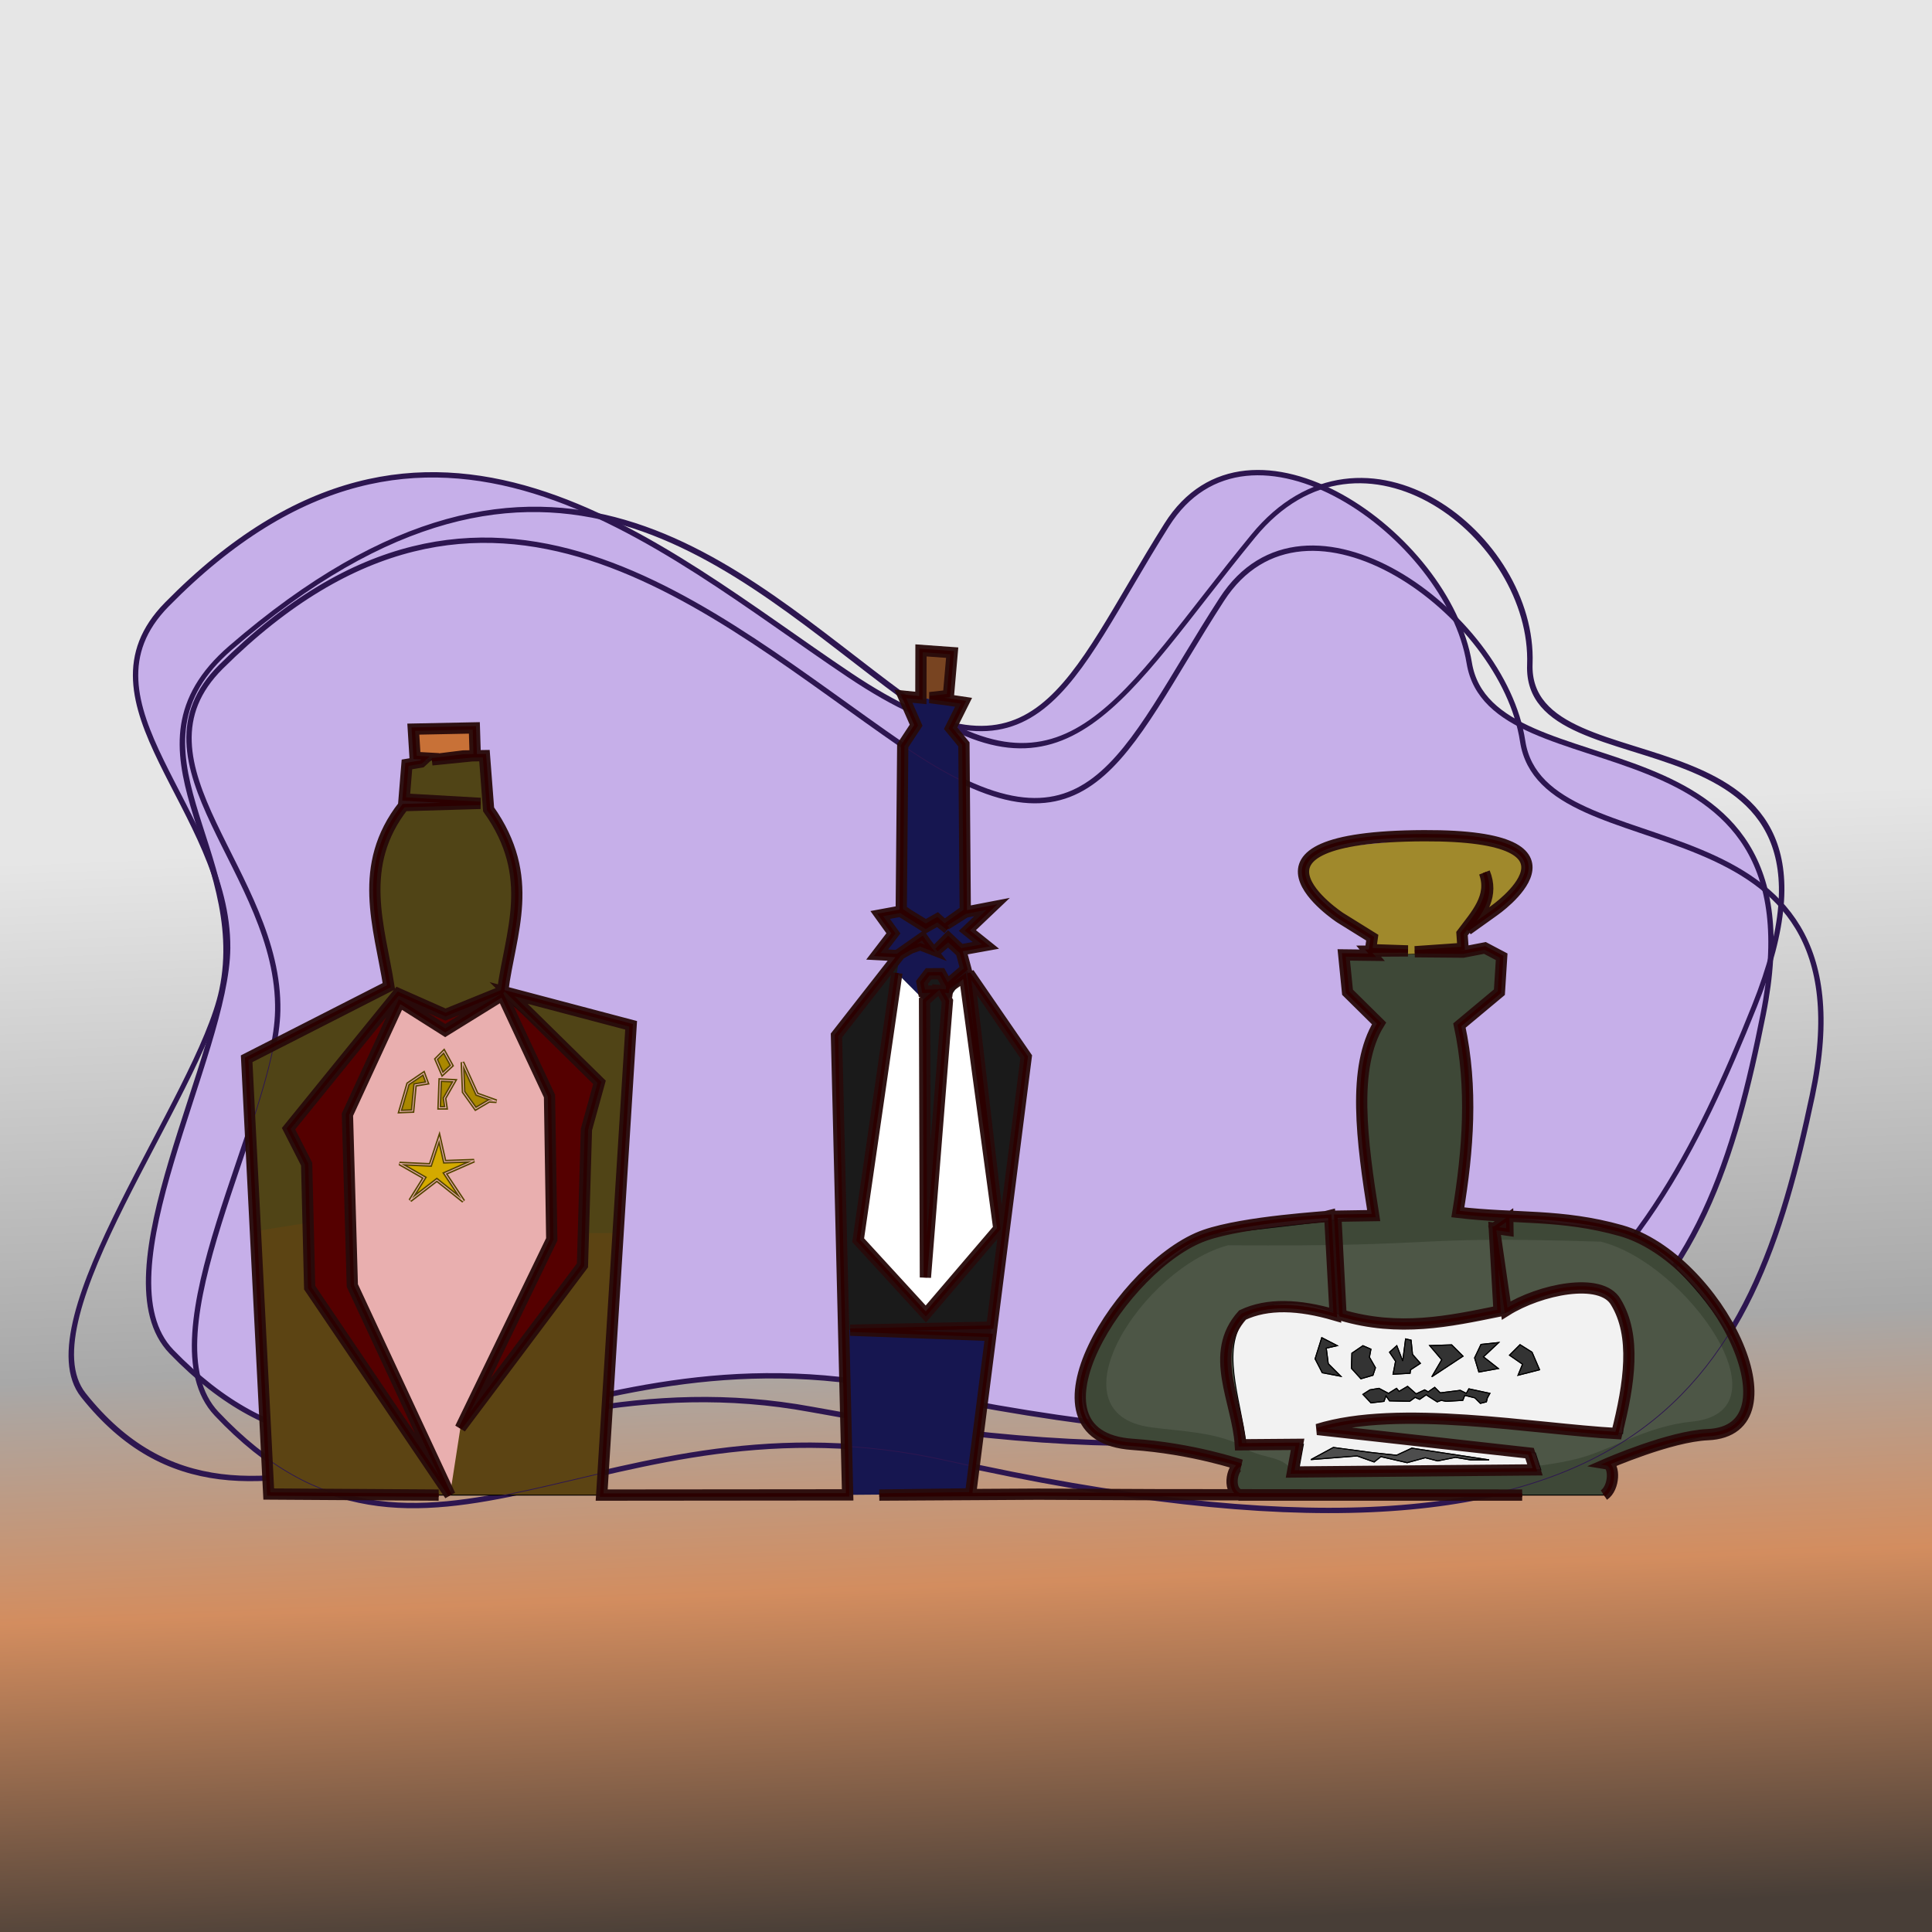 <?xml version="1.0" encoding="UTF-8" standalone="no"?>
<!-- Created with Inkscape (http://www.inkscape.org/) -->

<svg
   xmlns:dc="http://purl.org/dc/elements/1.1/"
   xmlns:cc="http://creativecommons.org/ns#"
   xmlns:rdf="http://www.w3.org/1999/02/22-rdf-syntax-ns#"
   xmlns:svg="http://www.w3.org/2000/svg"
   xmlns="http://www.w3.org/2000/svg"
   xmlns:xlink="http://www.w3.org/1999/xlink"
   xmlns:sodipodi="http://sodipodi.sourceforge.net/DTD/sodipodi-0.dtd"
   xmlns:inkscape="http://www.inkscape.org/namespaces/inkscape"
   width="1600"
   height="1600"
   viewBox="0 0 423.328 423.328"
   version="1.1"
   id="svg8"
   inkscape:export-filename="/home/erick/Atelier/pessoal/Garrafas.png"
   inkscape:export-xdpi="50"
   inkscape:export-ydpi="50"
   sodipodi:docname="Garrafas.svg"
   inkscape:version="0.92.1 r">
  <defs
     id="defs2">
    <marker
       inkscape:stockid="Arrow1Lstart"
       orient="auto"
       refY="0.0"
       refX="0.0"
       id="Arrow1Lstart"
       style="overflow:visible"
       inkscape:isstock="true">
      <path
         id="path4633"
         d="M 0.0,0.0 L 5.0,-5.0 L -12.5,0.0 L 5.0,5.0 L 0.0,0.0 z "
         style="fill-rule:evenodd;stroke:#2b0000;stroke-width:1pt;stroke-opacity:1;fill:#ffffff;fill-opacity:1"
         transform="scale(0.8) translate(12.5,0)" />
    </marker>
    <linearGradient
       inkscape:collect="always"
       id="linearGradient4708">
      <stop
         style="stop-color:#e6e6e6;stop-opacity:1"
         offset="0"
         id="stop4704" />
      <stop
         id="stop4712"
         offset="0.471"
         style="stop-color:#a8a8a8;stop-opacity:1;" />
      <stop
         style="stop-color:#d38d5f;stop-opacity:1"
         offset="0.688"
         id="stop4714" />
      <stop
         style="stop-color:#483e37;stop-opacity:1"
         offset="1"
         id="stop4706" />
    </linearGradient>
    <filter
       inkscape:collect="always"
       style="color-interpolation-filters:sRGB"
       id="filter4502"
       x="-0.036"
       width="1.072"
       y="-0.047"
       height="1.094">
      <feGaussianBlur
         inkscape:collect="always"
         stdDeviation="1.461"
         id="feGaussianBlur4504" />
    </filter>
    <filter
       inkscape:collect="always"
       style="color-interpolation-filters:sRGB"
       id="filter4614"
       x="-0.015"
       width="1.03"
       y="-0.04"
       height="1.079">
      <feGaussianBlur
         inkscape:collect="always"
         stdDeviation="1.03"
         id="feGaussianBlur4616" />
    </filter>
    <filter
       inkscape:collect="always"
       style="color-interpolation-filters:sRGB"
       id="filter4628"
       x="-0.023"
       width="1.046"
       y="-0.038"
       height="1.076">
      <feGaussianBlur
         inkscape:collect="always"
         stdDeviation="4.926"
         id="feGaussianBlur4630" />
    </filter>
    <filter
       inkscape:collect="always"
       style="color-interpolation-filters:sRGB"
       id="filter4628-3"
       x="-0.023"
       width="1.046"
       y="-0.038"
       height="1.076">
      <feGaussianBlur
         inkscape:collect="always"
         stdDeviation="4.926"
         id="feGaussianBlur4630-6" />
    </filter>
    <linearGradient
       inkscape:collect="always"
       xlink:href="#linearGradient4708"
       id="linearGradient4710"
       x1="281.305"
       y1="177.647"
       x2="291.01"
       y2="419.808"
       gradientUnits="userSpaceOnUse" />
    <filter
       inkscape:collect="always"
       style="color-interpolation-filters:sRGB"
       id="filter6953"
       x="-0.07"
       width="1.139"
       y="-0.082"
       height="1.164">
      <feGaussianBlur
         inkscape:collect="always"
         stdDeviation="0.473"
         id="feGaussianBlur6955" />
    </filter>
    <filter
       inkscape:collect="always"
       style="color-interpolation-filters:sRGB"
       id="filter6957"
       x="-0.152"
       width="1.304"
       y="-0.111"
       height="1.223">
      <feGaussianBlur
         inkscape:collect="always"
         stdDeviation="0.473"
         id="feGaussianBlur6959" />
    </filter>
    <filter
       inkscape:collect="always"
       style="color-interpolation-filters:sRGB"
       id="filter6961"
       x="-0.339"
       width="1.679"
       y="-0.187"
       height="1.374">
      <feGaussianBlur
         inkscape:collect="always"
         stdDeviation="0.473"
         id="feGaussianBlur6963" />
    </filter>
    <filter
       inkscape:collect="always"
       style="color-interpolation-filters:sRGB"
       id="filter6965"
       x="-0.332"
       width="1.663"
       y="-0.228"
       height="1.456">
      <feGaussianBlur
         inkscape:collect="always"
         stdDeviation="0.473"
         id="feGaussianBlur6967" />
    </filter>
    <filter
       inkscape:collect="always"
       style="color-interpolation-filters:sRGB"
       id="filter6969"
       x="-0.191"
       width="1.382"
       y="-0.136"
       height="1.272">
      <feGaussianBlur
         inkscape:collect="always"
         stdDeviation="0.473"
         id="feGaussianBlur6971" />
    </filter>
    <filter
       inkscape:collect="always"
       style="color-interpolation-filters:sRGB"
       id="filter7855"
       x="-0.014"
       width="1.029"
       y="-0.167"
       height="1.334">
      <feGaussianBlur
         inkscape:collect="always"
         stdDeviation="0.233"
         id="feGaussianBlur7857" />
    </filter>
    <filter
       inkscape:collect="always"
       style="color-interpolation-filters:sRGB"
       id="filter7859"
       x="-0.02"
       width="1.04"
       y="-0.149"
       height="1.299">
      <feGaussianBlur
         inkscape:collect="always"
         stdDeviation="0.233"
         id="feGaussianBlur7861" />
    </filter>
    <filter
       inkscape:collect="always"
       style="color-interpolation-filters:sRGB"
       id="filter7863"
       x="-0.085"
       width="1.169"
       y="-0.083"
       height="1.166">
      <feGaussianBlur
         inkscape:collect="always"
         stdDeviation="0.233"
         id="feGaussianBlur7865" />
    </filter>
    <filter
       inkscape:collect="always"
       style="color-interpolation-filters:sRGB"
       id="filter7867"
       x="-0.105"
       width="1.211"
       y="-0.086"
       height="1.172">
      <feGaussianBlur
         inkscape:collect="always"
         stdDeviation="0.233"
         id="feGaussianBlur7869" />
    </filter>
    <filter
       inkscape:collect="always"
       style="color-interpolation-filters:sRGB"
       id="filter7871"
       x="-0.076"
       width="1.153"
       y="-0.08"
       height="1.159">
      <feGaussianBlur
         inkscape:collect="always"
         stdDeviation="0.233"
         id="feGaussianBlur7873" />
    </filter>
    <filter
       inkscape:collect="always"
       style="color-interpolation-filters:sRGB"
       id="filter7875"
       x="-0.082"
       width="1.165"
       y="-0.072"
       height="1.144">
      <feGaussianBlur
         inkscape:collect="always"
         stdDeviation="0.233"
         id="feGaussianBlur7877" />
    </filter>
    <filter
       inkscape:collect="always"
       style="color-interpolation-filters:sRGB"
       id="filter7879"
       x="-0.106"
       width="1.211"
       y="-0.077"
       height="1.154">
      <feGaussianBlur
         inkscape:collect="always"
         stdDeviation="0.233"
         id="feGaussianBlur7881" />
    </filter>
    <filter
       inkscape:collect="always"
       style="color-interpolation-filters:sRGB"
       id="filter7883"
       x="-0.099"
       width="1.198"
       y="-0.066"
       height="1.132">
      <feGaussianBlur
         inkscape:collect="always"
         stdDeviation="0.233"
         id="feGaussianBlur7885" />
    </filter>
    <filter
       inkscape:collect="always"
       style="color-interpolation-filters:sRGB"
       id="filter7947"
       x="-0.003"
       width="1.006"
       y="-0.005"
       height="1.01">
      <feGaussianBlur
         inkscape:collect="always"
         stdDeviation="0.386"
         id="feGaussianBlur7949" />
    </filter>
    <filter
       inkscape:collect="always"
       style="color-interpolation-filters:sRGB"
       id="filter7986"
       x="-0.031"
       width="1.061"
       y="-0.02"
       height="1.04">
      <feGaussianBlur
         inkscape:collect="always"
         stdDeviation="0.27"
         id="feGaussianBlur7988" />
    </filter>
    <filter
       inkscape:collect="always"
       style="color-interpolation-filters:sRGB"
       id="filter8038"
       x="-0.066"
       width="1.132"
       y="-0.044"
       height="1.088">
      <feGaussianBlur
         inkscape:collect="always"
         stdDeviation="0.155"
         id="feGaussianBlur8040" />
    </filter>
    <filter
       inkscape:collect="always"
       style="color-interpolation-filters:sRGB"
       id="filter8042"
       x="-0.07"
       width="1.141"
       y="-0.051"
       height="1.103">
      <feGaussianBlur
         inkscape:collect="always"
         stdDeviation="0.155"
         id="feGaussianBlur8044" />
    </filter>
    <filter
       inkscape:collect="always"
       style="color-interpolation-filters:sRGB"
       id="filter8046"
       x="-0.055"
       width="1.11"
       y="-0.048"
       height="1.096">
      <feGaussianBlur
         inkscape:collect="always"
         stdDeviation="0.155"
         id="feGaussianBlur8048" />
    </filter>
    <filter
       inkscape:collect="always"
       style="color-interpolation-filters:sRGB"
       id="filter8050"
       x="-0.051"
       width="1.102"
       y="-0.053"
       height="1.106">
      <feGaussianBlur
         inkscape:collect="always"
         stdDeviation="0.155"
         id="feGaussianBlur8052" />
    </filter>
    <filter
       inkscape:collect="always"
       style="color-interpolation-filters:sRGB"
       id="filter8054"
       x="-0.07"
       width="1.141"
       y="-0.057"
       height="1.115">
      <feGaussianBlur
         inkscape:collect="always"
         stdDeviation="0.155"
         id="feGaussianBlur8056" />
    </filter>
    <filter
       inkscape:collect="always"
       style="color-interpolation-filters:sRGB"
       id="filter8058"
       x="-0.056"
       width="1.113"
       y="-0.055"
       height="1.111">
      <feGaussianBlur
         inkscape:collect="always"
         stdDeviation="0.155"
         id="feGaussianBlur8060" />
    </filter>
    <filter
       inkscape:collect="always"
       style="color-interpolation-filters:sRGB"
       id="filter8062"
       x="-0.013"
       width="1.027"
       y="-0.1"
       height="1.199">
      <feGaussianBlur
         inkscape:collect="always"
         stdDeviation="0.155"
         id="feGaussianBlur8064" />
    </filter>
    <filter
       inkscape:collect="always"
       style="color-interpolation-filters:sRGB"
       id="filter8066"
       x="-0.01"
       width="1.019"
       y="-0.111"
       height="1.223">
      <feGaussianBlur
         inkscape:collect="always"
         stdDeviation="0.155"
         id="feGaussianBlur8068" />
    </filter>
  </defs>
  <sodipodi:namedview
     id="base"
     pagecolor="#ffffff"
     bordercolor="#666666"
     borderopacity="1.0"
     inkscape:pageopacity="0.0"
     inkscape:pageshadow="2"
     inkscape:zoom="0.19180271"
     inkscape:cx="542.27516"
     inkscape:cy="1164.4884"
     inkscape:document-units="px"
     inkscape:current-layer="layer2"
     showgrid="false"
     units="px"
     showguides="true"
     inkscape:guide-bbox="true"
     inkscape:snap-smooth-nodes="true"
     inkscape:window-width="1162"
     inkscape:window-height="667"
     inkscape:window-x="11"
     inkscape:window-y="18"
     inkscape:window-maximized="0">
    <inkscape:grid
       type="xygrid"
       id="grid4700" />
  </sodipodi:namedview>
  <g
     inkscape:groupmode="layer"
     id="layer2"
     inkscape:label="Camada 2"
     style="display:inline">
    <rect
       style="opacity:1;fill:url(#linearGradient4710);fill-opacity:1;fill-rule:nonzero;stroke:none;stroke-width:1.323;stroke-linejoin:round;stroke-miterlimit:4;stroke-dasharray:none;stroke-opacity:1"
       id="rect4702"
       width="423.328"
       height="423.328"
       x="0"
       y="0" />
    <path
       style="display:inline;fill:#c6afe9;stroke:#2d1650;stroke-width:1.802;stroke-linecap:butt;stroke-linejoin:miter;stroke-miterlimit:4;stroke-dasharray:none;stroke-opacity:1;filter:url(#filter4628-3)"
       d="M 193.126,164.267 C 128.819,120.044 53.156,48.599 -36.591,137.718 c -32.974,32.743 19.973,69.555 19.083,116.016 -0.69,36.008 -45.32,109.643 -20.602,135.836 69.185,73.312 130.137,-10.116 246.07,15.768 237.637,53.056 271.698,-28.004 291.812,-122.934 22.363,-105.545 -90.657,-73.828 -97.619,-119.58 -6.582,-43.257 -73.042,-91.589 -101.403,-47.781 -34.279,52.948 -44.144,92.878 -107.624,49.225 z"
       id="path4618"
       inkscape:connector-curvature="0"
       sodipodi:nodetypes="sssssssss"
       transform="matrix(0.65,-0.008,0.008,0.65,59.233,42.65)" />
    <path
       transform="matrix(0.656,-0.029,-0.124,0.65,91.586,51.378)"
       sodipodi:nodetypes="sssssssss"
       inkscape:connector-curvature="0"
       id="path4632"
       d="M 193.126,164.267 C 128.819,120.044 53.156,48.599 -36.591,137.718 c -32.974,32.743 19.973,69.555 19.083,116.016 -0.69,36.008 -45.32,109.643 -20.602,135.836 69.185,73.312 130.137,-10.116 246.07,15.768 237.637,53.056 271.698,-28.004 291.812,-122.934 22.363,-105.545 -90.657,-73.828 -97.619,-119.58 -6.582,-43.257 -73.042,-91.589 -101.403,-47.781 -34.279,52.948 -44.144,92.878 -107.624,49.225 z"
       style="display:inline;fill:none;stroke:#2d1650;stroke-width:1.802;stroke-linecap:butt;stroke-linejoin:miter;stroke-miterlimit:4;stroke-dasharray:none;stroke-opacity:1;filter:url(#filter4628-3)" />
    <path
       style="display:inline;fill:none;stroke:#2d1650;stroke-width:1.802;stroke-linecap:butt;stroke-linejoin:miter;stroke-miterlimit:4;stroke-dasharray:none;stroke-opacity:1;filter:url(#filter4628-3)"
       d="M 193.126,164.267 C 128.819,120.044 53.156,48.599 -36.591,137.718 c -32.974,32.743 19.973,69.555 19.083,116.016 -0.69,36.008 -45.32,109.643 -20.602,135.836 69.185,73.312 130.137,-10.116 246.07,15.768 237.637,53.056 271.698,-28.004 291.812,-122.934 22.363,-105.545 -90.657,-73.828 -97.619,-119.58 -6.582,-43.257 -73.042,-91.589 -101.403,-47.781 -34.279,52.948 -44.144,92.878 -107.624,49.225 z"
       id="path4655"
       inkscape:connector-curvature="0"
       sodipodi:nodetypes="sssssssss"
       transform="matrix(0.65,0,0,0.65,72.233,56.556)" />
    <path
       style="fill:#504416;stroke:#000000;stroke-width:0.218px;stroke-linecap:butt;stroke-linejoin:miter;stroke-opacity:1"
       d="m 58.882,327.364 -4.834,-95.376 31.16,-15.891 c -3.472,-14.273 -5.457,-28.192 3.22,-39.572 l 16.857,-0.493 -16.738,-0.96 0.617,-7.579 5.467,-0.993 -3.685,-0.541 -0.386,-6.197 13.376,-0.267 0.192,6.047 -9.496,0.957 11.518,-0.925 0.907,11.771 c 9.953,13.094 5.859,26.5 3.071,39.877 l 28.161,7.436 -6.451,102.934 H 96.121 Z"
       id="path4490"
       inkscape:connector-curvature="0"
       sodipodi:nodetypes="cccccccccccccccccccc" />
    <path
       style="opacity:0.362;fill:#aa4400;stroke:none;stroke-width:0.265px;stroke-linecap:butt;stroke-linejoin:miter;stroke-opacity:1;filter:url(#filter4502)"
       d="m 20.316,293.684 c 63.481,-11.34 63.124,1.599 97.014,0.287 l -4.362,69.849 -88.648,-0.28 z"
       id="path4492"
       inkscape:connector-curvature="0"
       sodipodi:nodetypes="ccccc"
       transform="matrix(0.823,0,0,0.823,38.867,28.176)" />
    <path
       style="fill:#550000;stroke:#000000;stroke-width:0.218px;stroke-linecap:butt;stroke-linejoin:miter;stroke-opacity:1"
       d="m 110.128,217.223 -12.514,5.085 -10.375,-4.599 -24.009,29.595 v 0 l 3.963,7.773 0.66,27.055 30.746,45.461 -17.108,-86.048 6.065,-22.073 9.995,6.325 z m -0.064,0.832 3.029,25.527 7.806,27.988 -20.024,41.344 26.747,-35.651 0.874,-29.772 2.859,-10.338 -5e-5,1e-5 z"
       id="path4506"
       inkscape:connector-curvature="0"
       sodipodi:nodetypes="ccccccccccccccccccccc" />
    <path
       style="fill:#e9afaf;stroke:none;stroke-width:0.218px;stroke-linecap:butt;stroke-linejoin:miter;stroke-opacity:1"
       d="m 87.556,219.472 -11.43,24.755 1.071,37.443 21.401,45.923 2.276,-14.679 20.024,-41.344 -0.49,-31.402 -10.344,-22.113 -12.513,7.742 z"
       id="path4511"
       inkscape:connector-curvature="0"
       sodipodi:nodetypes="cccccccccc" />
    <path
       style="fill:#aa8800;stroke:#554400;stroke-width:0.823;stroke-linecap:butt;stroke-linejoin:miter;stroke-miterlimit:4;stroke-dasharray:none;stroke-opacity:1;filter:url(#filter6969)"
       d="m 89.402,237.501 -1.76,6.049 2.749,-0.11 0.55,-5.719 2.639,-0.44 -0.77,-2.09 z"
       id="path4513"
       inkscape:connector-curvature="0" />
    <path
       style="fill:#aa8800;stroke:#554400;stroke-width:0.823;stroke-linecap:butt;stroke-linejoin:miter;stroke-miterlimit:4;stroke-dasharray:none;stroke-opacity:1;filter:url(#filter6965)"
       d="m 97.269,230.368 -1.711,1.711 1.4,3.266 2.022,-1.866 z"
       id="path4515"
       inkscape:connector-curvature="0" />
    <path
       style="fill:#aa8800;stroke:#554400;stroke-width:0.823;stroke-linecap:butt;stroke-linejoin:miter;stroke-miterlimit:4;stroke-dasharray:none;stroke-opacity:1;filter:url(#filter6961)"
       d="m 96.463,236.665 3.111,0.156 -2.177,3.811 0.311,2.1 h -1.478 z"
       id="path4517"
       inkscape:connector-curvature="0" />
    <path
       style="fill:#aa8800;stroke:#554400;stroke-width:0.823;stroke-linecap:butt;stroke-linejoin:miter;stroke-miterlimit:4;stroke-dasharray:none;stroke-opacity:1;filter:url(#filter6957)"
       d="m 101.325,232.761 0.261,6.492 2.634,3.691 2.945,-1.737 1.621,0.095 -4.282,-1.542 z"
       id="path4519"
       inkscape:connector-curvature="0" />
    <path
       style="fill:#d4aa00;stroke:#554400;stroke-width:0.823;stroke-linecap:butt;stroke-linejoin:miter;stroke-miterlimit:4;stroke-dasharray:none;stroke-opacity:1;filter:url(#filter6953)"
       d="m 92.992,258.053 -5.444,-3.111 6.754,0.313 1.956,-5.912 1.178,5.206 6.443,-0.229 -6.377,2.8 4.044,6.066 -5.829,-4.654 -5.836,4.498 z"
       id="path4521"
       inkscape:connector-curvature="0"
       sodipodi:nodetypes="ccccccccccc" />
    <g
       id="g7956"
       style="fill:none;stroke:#e9afaf;filter:url(#filter7986);fill-opacity:1;stroke-opacity:1">
      <path
         style="fill:none;stroke:#e9afaf;stroke-width:0.2;stroke-linecap:butt;stroke-linejoin:miter;stroke-miterlimit:4;stroke-dasharray:none;stroke-opacity:1;fill-opacity:1"
         d="m 89.402,237.501 -1.76,6.049 2.749,-0.11 0.55,-5.719 2.639,-0.44 -0.77,-2.09 z"
         id="path6973"
         inkscape:connector-curvature="0" />
      <path
         style="fill:none;stroke:#e9afaf;stroke-width:0.2;stroke-linecap:butt;stroke-linejoin:miter;stroke-miterlimit:4;stroke-dasharray:none;stroke-opacity:1;fill-opacity:1"
         d="m 97.269,230.368 -1.711,1.711 1.4,3.266 2.022,-1.866 z"
         id="path6975"
         inkscape:connector-curvature="0" />
      <path
         style="fill:none;stroke:#e9afaf;stroke-width:0.2;stroke-linecap:butt;stroke-linejoin:miter;stroke-miterlimit:4;stroke-dasharray:none;stroke-opacity:1;fill-opacity:1"
         d="m 96.463,236.665 3.111,0.156 -2.177,3.811 0.311,2.1 h -1.478 z"
         id="path6977"
         inkscape:connector-curvature="0" />
      <path
         style="fill:none;stroke:#e9afaf;stroke-width:0.2;stroke-linecap:butt;stroke-linejoin:miter;stroke-miterlimit:4;stroke-dasharray:none;stroke-opacity:1;fill-opacity:1"
         d="m 101.325,232.761 0.261,6.492 2.634,3.691 2.945,-1.737 1.621,0.095 -4.282,-1.542 z"
         id="path6979"
         inkscape:connector-curvature="0" />
      <path
         style="fill:none;stroke:#e9afaf;stroke-width:0.2;stroke-linecap:butt;stroke-linejoin:miter;stroke-miterlimit:4;stroke-dasharray:none;stroke-opacity:1;fill-opacity:1"
         d="m 92.992,258.053 -5.444,-3.111 6.754,0.313 1.956,-5.912 1.178,5.206 6.443,-0.229 -6.377,2.8 4.044,6.066 -5.829,-4.654 -5.836,4.498 z"
         id="path6981"
         inkscape:connector-curvature="0"
         sodipodi:nodetypes="ccccccccccc" />
    </g>
    <path
       style="fill:#c87137;stroke:none;stroke-width:0.218px;stroke-linecap:butt;stroke-linejoin:miter;stroke-opacity:1"
       d="m 90.56,159.763 0.386,6.197 13.181,-0.416 -0.192,-6.047 z"
       id="path4523"
       inkscape:connector-curvature="0" />
    <path
       style="fill:#161650;stroke:none;stroke-width:0.218px;stroke-linecap:butt;stroke-linejoin:miter;stroke-opacity:1"
       d="m 185.733,327.545 26.944,-0.219 12.183,-95.779 -13.231,-19.229 -1.128,-4.18 5.524,-0.996 -4.057,-3.255 5.402,-5.141 -5.869,0.804 -0.289,-36.445 -2.915,-3.544 2.837,-5.68 -13.179,-1.34 2.786,6.362 -2.934,4.461 -0.494,36.297 -4.451,0.82 2.899,4.033 -3.554,4.639 4.978,-0.074 -13.902,17.791 z"
       id="path4535"
       inkscape:connector-curvature="0" />
    <path
       style="fill:#1a1a1a;stroke:none;stroke-width:0.218px;stroke-linecap:butt;stroke-linejoin:miter;stroke-opacity:1"
       d="m 196.52,213.187 0.664,-4.107 -13.902,17.791 1.636,64.575 32.113,-0.66 7.829,-59.238 -13.509,-17.701 -3.782,3.36 -0.037,-1.395 -1.361,-2.457 -2.696,0.02 -1.452,1.892 0.338,1.933 0.221,2.07 z"
       id="path4558"
       inkscape:connector-curvature="0"
       sodipodi:nodetypes="ccccccccccccccc" />
    <path
       style="display:inline;fill:#ffffff;stroke:none;stroke-width:0.218px;stroke-linecap:butt;stroke-linejoin:miter;stroke-opacity:1"
       d="m 196.52,213.187 -8.483,58.555 14.83,16.17 15.99,-18.698 -7.506,-55.367 -3.754,5.506 -4.515,57.834 -0.499,-57.917 z"
       id="path4537"
       inkscape:connector-curvature="0"
       sodipodi:nodetypes="ccccccccc" />
    <path
       style="fill:#1a1a1a;stroke:none;stroke-width:0.218px;stroke-linecap:butt;stroke-linejoin:miter;stroke-opacity:1"
       d="m 204.944,217.169 -2.361,2.101 0.499,57.917 4.515,-57.834 z"
       id="path4554"
       inkscape:connector-curvature="0" />
    <path
       style="fill:#1a1a1a;stroke:none;stroke-width:0.218px;stroke-linecap:butt;stroke-linejoin:miter;stroke-opacity:1"
       d="m 207.532,215.811 -1.361,-2.457 -2.696,0.02 -1.452,1.892 0.338,1.933 z"
       id="path4556"
       inkscape:connector-curvature="0" />
    <path
       style="fill:#784421;stroke:none;stroke-width:0.218px;stroke-linecap:butt;stroke-linejoin:miter;stroke-opacity:1"
       d="m 201.803,142.511 -0.023,10.42 6.34,0.717 0.521,-10.643 z"
       id="path4560"
       inkscape:connector-curvature="0"
       sodipodi:nodetypes="ccccc" />
    <path
       style="fill:#3e4837;stroke:#000000;stroke-width:0.218px;stroke-linecap:butt;stroke-linejoin:miter;stroke-opacity:1"
       d="m 271.66,327.594 h 79.767 c 1.744,-2.129 1.86,-4.422 0.672,-6.845 l 22.098,-6.392 c 24.038,-4.852 -7.882,-42.537 -19.061,-44.716 l -35.699,-3.998 c 1.152,-14.31 4.566,-30.073 0.349,-40.931 l 8.752,-7.305 0.495,-7.762 -3.667,-1.935 -4.768,0.919 -19.916,0.684 -6.243,-0.073 0.823,8.177 6.91,6.828 c -6.135,11.62 -2.426,27.384 -1.18,42.112 l -36.945,4.295 c -36.337,23.037 -29.199,46.203 -15.896,45.832 l 23.75,4.534 c -1.821,1.825 -3.737,3.731 -0.242,6.577 z"
       id="path4566"
       inkscape:connector-curvature="0"
       sodipodi:nodetypes="cccccccccccccccccccc" />
    <path
       style="opacity:0.322;fill:#cccccc;stroke:none;stroke-width:0.265px;stroke-linecap:butt;stroke-linejoin:miter;stroke-opacity:1;filter:url(#filter4614)"
       d="m 282.995,350.434 c -7.213,-3.426 -15.532,-3.561 -23.75,-4.66 -27.36,-3.658 -2.174,-42.5 20.517,-48.474 61.124,0.438 45.656,-2.609 99.189,-0.958 22.687,5.562 50.818,45.292 24.23,47.919 -11.571,1.143 -20.854,7.091 -28.971,9.462 -21.429,6.261 -77.311,3.957 -77.311,3.957 -2.391,-4.89 -9.166,-3.173 -13.904,-7.246 z"
       id="path4562"
       inkscape:connector-curvature="0"
       sodipodi:nodetypes="csccsscc"
       transform="matrix(0.823,0,0,0.823,38.867,28.176)" />
    <path
       style="fill:#f2f2f2;stroke:#000000;stroke-width:0.218px;stroke-linecap:butt;stroke-linejoin:miter;stroke-opacity:1"
       d="m 285.589,316.454 -1.104,6.063 53.119,-0.467 -1.19,-3.676 -46.474,-5.181 c 17.928,-6.258 42.774,-0.986 65.587,0.897 0.443,-9.76 1.917,-23.098 -1.486,-28.815 -3.813,-6.405 -15.727,-1.964 -22.739,1.852 -12.782,4.144 -25.272,4.487 -37.468,1.006 -7.571,-3.211 -14.493,-3.829 -20.307,-0.012 -6.602,6.368 -1.682,18.298 -0.483,28.431 z"
       id="path4564"
       inkscape:connector-curvature="0"
       sodipodi:nodetypes="ccccccsccccc" />
    <path
       style="fill:#333333;stroke:#000000;stroke-width:0.218px;stroke-linecap:butt;stroke-linejoin:miter;stroke-opacity:1;filter:url(#filter7883)"
       d="m 289.616,293.095 -1.462,4.643 1.572,3.055 4.069,0.77 -2.749,-2.749 -0.44,-3.409 2.419,-0.55 z"
       id="path4568"
       inkscape:connector-curvature="0"
       sodipodi:nodetypes="cccccccc" />
    <path
       style="fill:#333333;stroke:#000000;stroke-width:0.218px;stroke-linecap:butt;stroke-linejoin:miter;stroke-opacity:1;filter:url(#filter7879)"
       d="m 298.634,294.854 -2.42,1.65 -0.11,3.299 2.09,2.31 2.639,-0.77 0.55,-1.65 -1.32,-2.31 0.33,-1.76 z"
       id="path4570"
       inkscape:connector-curvature="0" />
    <path
       style="fill:#333333;stroke:#000000;stroke-width:0.218px;stroke-linecap:butt;stroke-linejoin:miter;stroke-opacity:1;filter:url(#filter7875)"
       d="m 304.463,296.284 1.595,-1.43 1.298,3.344 0.627,-4.828 1.21,0.275 0.314,3.119 1.724,1.965 -2.148,1.405 -0.11,0.77 -3.739,0.22 0.55,-2.859 z"
       id="path4572"
       inkscape:connector-curvature="0"
       sodipodi:nodetypes="cccccccccccc" />
    <path
       style="fill:#333333;stroke:#000000;stroke-width:0.218px;stroke-linecap:butt;stroke-linejoin:miter;stroke-opacity:1;filter:url(#filter7871)"
       d="m 315.901,297.941 -2.644,-3.111 4.822,-0.156 2.489,2.488 -6.843,4.51 z"
       id="path4574"
       inkscape:connector-curvature="0"
       sodipodi:nodetypes="cccccc" />
    <path
       sodipodi:nodetypes="ccccccc"
       inkscape:connector-curvature="0"
       id="path4576"
       d="m 323.101,297.533 1.4,-2.955 3.893,-0.412 -3.348,3.133 3.266,2.566 -4.277,0.778 z"
       style="fill:#333333;stroke:#000000;stroke-width:0.218px;stroke-linecap:butt;stroke-linejoin:miter;stroke-opacity:1;filter:url(#filter7867)" />
    <path
       style="fill:#333333;stroke:#000000;stroke-width:0.218px;stroke-linecap:butt;stroke-linejoin:miter;stroke-opacity:1;filter:url(#filter7863)"
       d="m 333.057,294.635 -2.31,2.31 2.859,1.98 -0.99,2.42 4.729,-1.21 -1.65,-3.849 z"
       id="path4578"
       inkscape:connector-curvature="0"
       sodipodi:nodetypes="ccccccc" />
    <path
       style="fill:#333333;stroke:#000000;stroke-width:0.218px;stroke-linecap:butt;stroke-linejoin:miter;stroke-opacity:1;filter:url(#filter7859)"
       d="m 298.634,305.522 1.76,1.87 2.859,-0.33 0.44,-1.21 0.77,1.1 4.399,0.11 1.21,-0.88 0.99,0.44 1.43,-0.99 2.42,1.54 0.88,-0.33 1.1,0.22 3.629,-0.22 0.44,-1.1 2.2,0.55 1.21,1.21 1.32,-0.33 0.22,-0.88 0.55,-0.99 -4.619,-0.99 -0.55,0.99 -1.32,-0.66 -4.399,0.55 -1.21,-1.21 -1.43,0.99 -0.77,-0.44 -1.87,0.88 -1.87,-1.65 -1.87,1.1 -0.55,-0.66 -1.76,1.1 -2.09,-1.1 -1.98,0.33 z"
       id="path4580"
       inkscape:connector-curvature="0" />
    <path
       style="fill:#4d4d4d;stroke:#000000;stroke-width:0.218px;stroke-linecap:butt;stroke-linejoin:miter;stroke-opacity:1;filter:url(#filter7855)"
       d="m 297.361,319.021 3.733,1.322 1.478,-1.166 5.755,1.322 3.966,-1.089 2.722,0.7 3.888,-0.778 3.266,0.544 h 4.122 l -16.953,-2.566 -3.344,1.555 -5.668,-0.623 -8.174,-1.087 -4.921,2.667 z"
       id="path4582"
       inkscape:connector-curvature="0"
       sodipodi:nodetypes="ccccccccccccccc" />
    <path
       style="fill:#a0892c;stroke:none;stroke-width:0.218px;stroke-linecap:butt;stroke-linejoin:miter;stroke-opacity:1"
       d="m 320.598,208.629 -19.916,0.684 8.2e-4,-3.856 c -34.391,-23.713 -0.795,-18.449 11.329,-22.336 38.863,1.128 15.345,16.434 9.54,20.584 z"
       id="path4584"
       inkscape:connector-curvature="0"
       sodipodi:nodetypes="cccccc" />
    <path
       transform="matrix(0.65,0,0,0.65,72.233,56.556)"
       sodipodi:nodetypes="sssssssss"
       inkscape:connector-curvature="0"
       id="path4634"
       d="M 193.126,164.267 C 128.819,120.044 53.156,48.599 -36.591,137.718 c -32.974,32.743 19.973,69.555 19.083,116.016 -0.69,36.008 -45.32,109.643 -20.602,135.836 69.185,73.312 130.137,-10.116 246.07,15.768 237.637,53.056 271.698,-28.004 291.812,-122.934 22.363,-105.545 -90.657,-73.828 -97.619,-119.58 -6.582,-43.257 -73.042,-91.589 -101.403,-47.781 -34.279,52.948 -44.144,92.878 -107.624,49.225 z"
       style="fill:none;stroke:#2d1650;stroke-width:0.265px;stroke-linecap:butt;stroke-linejoin:miter;stroke-opacity:1;filter:url(#filter4628)" />
    <path
       sodipodi:nodetypes="cccccccc"
       inkscape:connector-curvature="0"
       id="path7990"
       d="m 289.616,293.095 -1.462,4.643 1.572,3.055 4.069,0.77 -2.749,-2.749 -0.44,-3.409 2.419,-0.55 z"
       style="fill:none;stroke:#000000;stroke-width:0.218px;stroke-linecap:butt;stroke-linejoin:miter;stroke-opacity:1;filter:url(#filter8038)" />
    <path
       inkscape:connector-curvature="0"
       id="path7992"
       d="m 298.634,294.854 -2.42,1.65 -0.11,3.299 2.09,2.31 2.639,-0.77 0.55,-1.65 -1.32,-2.31 0.33,-1.76 z"
       style="fill:none;stroke:#000000;stroke-width:0.218px;stroke-linecap:butt;stroke-linejoin:miter;stroke-opacity:1;filter:url(#filter8042)" />
    <path
       sodipodi:nodetypes="cccccccccccc"
       inkscape:connector-curvature="0"
       id="path7994"
       d="m 304.463,296.284 1.595,-1.43 1.298,3.344 0.627,-4.828 1.21,0.275 0.314,3.119 1.724,1.965 -2.148,1.405 -0.11,0.77 -3.739,0.22 0.55,-2.859 z"
       style="fill:none;stroke:#000000;stroke-width:0.218px;stroke-linecap:butt;stroke-linejoin:miter;stroke-opacity:1;filter:url(#filter8046)" />
    <path
       sodipodi:nodetypes="cccccc"
       inkscape:connector-curvature="0"
       id="path7996"
       d="m 315.901,297.941 -2.644,-3.111 4.822,-0.156 2.489,2.488 -6.843,4.51 z"
       style="fill:none;stroke:#000000;stroke-width:0.218px;stroke-linecap:butt;stroke-linejoin:miter;stroke-opacity:1;filter:url(#filter8050)" />
    <path
       style="fill:none;stroke:#000000;stroke-width:0.218px;stroke-linecap:butt;stroke-linejoin:miter;stroke-opacity:1;filter:url(#filter8054)"
       d="m 323.101,297.533 1.4,-2.955 3.893,-0.412 -3.348,3.133 3.266,2.566 -4.277,0.778 z"
       id="path7998"
       inkscape:connector-curvature="0"
       sodipodi:nodetypes="ccccccc" />
    <path
       sodipodi:nodetypes="ccccccc"
       inkscape:connector-curvature="0"
       id="path8000"
       d="m 333.057,294.635 -2.31,2.31 2.859,1.98 -0.99,2.42 4.729,-1.21 -1.65,-3.849 z"
       style="fill:none;stroke:#000000;stroke-width:0.218px;stroke-linecap:butt;stroke-linejoin:miter;stroke-opacity:1;filter:url(#filter8058)" />
    <path
       inkscape:connector-curvature="0"
       id="path8002"
       d="m 298.634,305.522 1.76,1.87 2.859,-0.33 0.44,-1.21 0.77,1.1 4.399,0.11 1.21,-0.88 0.99,0.44 1.43,-0.99 2.42,1.54 0.88,-0.33 1.1,0.22 3.629,-0.22 0.44,-1.1 2.2,0.55 1.21,1.21 1.32,-0.33 0.22,-0.88 0.55,-0.99 -4.619,-0.99 -0.55,0.99 -1.32,-0.66 -4.399,0.55 -1.21,-1.21 -1.43,0.99 -0.77,-0.44 -1.87,0.88 -1.87,-1.65 -1.87,1.1 -0.55,-0.66 -1.76,1.1 -2.09,-1.1 -1.98,0.33 z"
       style="fill:none;stroke:#000000;stroke-width:0.218px;stroke-linecap:butt;stroke-linejoin:miter;stroke-opacity:1;filter:url(#filter8062)" />
    <path
       sodipodi:nodetypes="ccccccccccccccc"
       inkscape:connector-curvature="0"
       id="path8004"
       d="m 297.361,319.021 3.733,1.322 1.478,-1.166 5.755,1.322 3.966,-1.089 2.722,0.7 3.888,-0.778 3.266,0.544 h 4.122 l -16.953,-2.566 -3.344,1.555 -5.668,-0.623 -8.174,-1.087 -4.921,2.667 z"
       style="fill:none;stroke:#000000;stroke-width:0.218px;stroke-linecap:butt;stroke-linejoin:miter;stroke-opacity:1;filter:url(#filter8066)" />
  </g>
  <g
     inkscape:label="Camada 1"
     inkscape:groupmode="layer"
     id="layer1"
     transform="translate(0,126.333)"
     style="display:inline">
    <path
       style="opacity:0.98;fill:none;stroke:#280b0b;stroke-width:2.469;stroke-linecap:butt;stroke-linejoin:miter;stroke-miterlimit:4;stroke-dasharray:none;stroke-opacity:1;filter:url(#filter7947)"
       d="M 96.121,201.26 58.882,201.03 54.048,105.655 85.209,89.763 C 83.103,76.572 78.104,63.382 88.429,50.191 l 16.857,-0.493 -16.738,-0.96 0.617,-7.579 3.095,-0.52 0.969,-0.887 -2.281,-0.127 -0.386,-6.197 13.376,-0.267 0.192,6.047 -9.496,0.957 6.889,-0.855 4.629,-0.07 0.907,11.771 c 10.592,14.887 4.714,27.029 3.071,39.877 L 97.613,95.975 87.238,91.376 63.229,120.971 l 3.963,7.773 0.66,27.055 30.746,45.462 -21.401,-45.923 -1.071,-37.443 11.43,-24.755 9.995,6.325 12.512,-7.742 10.344,22.113 0.49,31.402 -20.024,41.344 26.747,-35.651 0.874,-29.772 2.859,-10.338 -19.894,-19.578 26.829,7.085 -6.451,102.934 53.895,-0.049 -2.452,-100.675 13.902,-17.791 2.284,-1.316 2.172,-0.762 2.166,0.836 -0.933,-1.217 -0.759,-1.092 -5.502,3.852 -4.406,-0.228 3.554,-4.639 -2.899,-4.033 4.451,-0.82 5.529,3.469 2.599,-1.476 2.284,1.812 -2.365,-2.099 -2.5,1.412 -3.817,-2.332 -1.564,-1.088 0.328,-35.995 2.934,-4.461 -2.786,-6.362 3.826,0.389 0.023,-10.42 6.837,0.493 -0.823,9.406 -4.078,0.448 4.059,0.528 3.335,0.496 -2.837,5.68 2.915,3.544 0.289,36.445 -4.298,3.062 4.321,-2.739 5.846,-1.127 -5.402,5.141 4.057,3.255 -5.524,0.997 -2.727,-2.587 -2.553,2.597 2.558,-2.174 2.854,2.65 0.996,3.694 -4.097,3.492 -1.361,-2.457 -2.696,0.02 -1.452,1.892 0.339,1.933 2.582,-0.031 -2.361,2.101 0.188,60.639 4.826,-60.555 -1.229,-2.263 1.202,0.116 0.085,-0.7 3.697,-2.66 7.506,55.367 -15.99,18.698 -14.83,-16.17 8.483,-58.555 -8.483,58.555 14.83,16.17 15.99,-18.698 -6.572,-55.943 12.575,18.277 -7.536,59.247 -31.033,0.671 30.81,1.148 -4.424,34.713 -20.007,0.267 34.808,-0.2 25.655,0.116 80.397,0.084 H 271.66 c -3.039,-1.244 -1.394,-6.782 0.242,-6.578 0,0 -10.607,-3.636 -23.75,-4.534 -26.005,-1.777 -2.057,-39.606 15.896,-45.832 8.775,-3.043 26.858,-4.009 27.319,-4.163 l 1.192,21.671 c -7.931,-2.327 -14.84,-2.612 -20.307,-0.012 -7.64,8.48 -1.064,18.855 -0.483,28.431 l 12.547,-0.099 -1.104,6.063 53.118,-0.467 -1.19,-3.676 -46.474,-5.181 c 17.801,-5.569 47.399,-0.101 65.587,0.897 2.804,-11.05 4.307,-21.45 -0.211,-28.839 -3.244,-5.559 -16.689,-2.739 -24.015,1.877 l -2.606,-18.019 2.953,-2.06 0.038,2.491 -2.991,-0.431 1.05,18.159 c -10.962,2.226 -21.875,4.614 -34.637,0.842 l -1.138,-21.648 c 0,0 6.291,-0.107 8.297,-0.131 -2.61,-16.44 -4.759,-32.511 1.18,-42.112 l -6.91,-6.828 -0.823,-8.177 6.243,0.073 -0.796,-0.9 8.61,-0.051 -8.181,-0.281 0.368,-2.623 -7.038,-4.374 c 0,0 -27.142,-17.779 18.367,-17.962 39.254,-0.158 15.345,16.434 15.345,16.434 l -5.805,4.15 c 3.13,-3.725 5.743,-7.572 3.715,-12.51 1.952,5.302 -1.838,9.254 -4.92,13.372 l 0.224,3.242 -10.551,0.733 10.578,0.087 4.768,-0.919 3.667,1.935 -0.495,7.762 -8.752,7.305 c 2.946,13.644 1.898,27.287 -0.349,40.931 12.672,1.506 22.56,0.301 35.699,3.998 21.321,5.999 39.643,43.842 19.061,44.716 -8.258,0.351 -22.098,6.392 -22.098,6.392 1.751,0.292 1.683,5.286 -0.672,6.845"
       id="path4487"
       inkscape:connector-curvature="0"
       sodipodi:nodetypes="cccccccccccccccccccccccccccccccccccccccccccccccccccccccccccccccccccccccccccccccccccccccccccccccccccccccccccccccccccsscccccccccccccccccccccccccccccsccccccccccccsscc" />
    <path
       sodipodi:nodetypes="cccccccccccccccccccccccccccccccccccccccccccccccccccccccccccccccccccccccccccccccccccccccccccccccccccccccccccccccccccsscccccccccccccccccccccccccccccsccccccccccccsscc"
       inkscape:connector-curvature="0"
       id="path4596"
       d="M 96.121,201.26 58.882,201.03 54.048,105.655 85.209,89.763 C 83.103,76.572 78.104,63.382 88.429,50.191 l 16.857,-0.493 -16.738,-0.96 0.617,-7.579 3.095,-0.52 0.969,-0.887 -2.281,-0.127 -0.386,-6.197 13.376,-0.267 0.192,6.047 -9.496,0.957 6.889,-0.855 4.629,-0.07 0.907,11.771 c 10.592,14.887 4.714,27.029 3.071,39.877 L 97.613,95.975 87.238,91.376 63.229,120.971 l 3.963,7.773 0.66,27.055 30.746,45.462 -21.401,-45.923 -1.071,-37.443 11.43,-24.755 9.995,6.325 12.512,-7.742 10.344,22.113 0.49,31.402 -20.024,41.344 26.747,-35.651 0.874,-29.772 2.859,-10.338 -19.894,-19.578 26.829,7.085 -6.451,102.934 53.895,-0.049 -2.452,-100.675 13.902,-17.791 2.284,-1.316 2.172,-0.762 2.166,0.836 -0.933,-1.217 -0.759,-1.092 -5.502,3.852 -4.406,-0.228 3.554,-4.639 -2.899,-4.033 4.451,-0.82 5.529,3.469 2.599,-1.476 2.284,1.812 -2.365,-2.099 -2.5,1.412 -3.817,-2.332 -1.564,-1.088 0.328,-35.995 2.934,-4.461 -2.786,-6.362 3.826,0.389 0.023,-10.42 6.837,0.493 -0.823,9.406 -4.078,0.448 4.059,0.528 3.335,0.496 -2.837,5.68 2.915,3.544 0.289,36.445 -4.298,3.062 4.321,-2.739 5.846,-1.127 -5.402,5.141 4.057,3.255 -5.524,0.997 -2.727,-2.587 -2.553,2.597 2.558,-2.174 2.854,2.65 0.996,3.694 -4.097,3.492 -1.361,-2.457 -2.696,0.02 -1.452,1.892 0.339,1.933 2.582,-0.031 -2.361,2.101 0.188,60.639 4.826,-60.555 -1.229,-2.263 1.202,0.116 0.085,-0.7 3.697,-2.66 7.506,55.367 -15.99,18.698 -14.83,-16.17 8.483,-58.555 -8.483,58.555 14.83,16.17 15.99,-18.698 -6.572,-55.943 12.575,18.277 -7.536,59.247 -31.033,0.671 30.81,1.148 -4.424,34.713 -20.007,0.267 34.808,-0.2 25.655,0.116 80.397,0.084 H 271.66 c -3.039,-1.244 -1.394,-6.782 0.242,-6.578 0,0 -10.607,-3.636 -23.75,-4.534 -26.005,-1.777 -2.061,-39.618 15.896,-45.832 9.289,-3.214 27.319,-4.163 27.319,-4.163 l 1.192,21.671 c -7.931,-2.327 -14.84,-2.612 -20.307,-0.012 -7.64,8.48 -1.064,18.855 -0.483,28.431 l 12.547,-0.099 -1.104,6.063 53.118,-0.467 -1.19,-3.676 -46.474,-5.181 c 17.801,-5.569 47.399,-0.101 65.587,0.897 2.804,-11.05 4.307,-21.45 -0.211,-28.839 -3.244,-5.559 -16.689,-2.739 -24.015,1.877 l -2.606,-18.019 2.953,-2.06 0.038,2.491 -2.991,-0.431 1.05,18.159 c -10.962,2.226 -21.875,4.614 -34.637,0.842 l -1.138,-21.648 c 0,0 6.291,-0.107 8.297,-0.131 -2.61,-16.44 -4.759,-32.511 1.18,-42.112 l -6.91,-6.828 -0.823,-8.177 6.243,0.073 -0.796,-0.9 8.61,-0.051 -8.181,-0.281 0.368,-2.623 -7.038,-4.374 c 0,0 -27.142,-17.779 18.367,-17.962 39.254,-0.158 15.345,16.434 15.345,16.434 l -5.805,4.15 c 3.13,-3.725 5.743,-7.572 3.715,-12.51 1.952,5.302 -1.838,9.254 -4.92,13.372 l 0.224,3.242 -10.551,0.733 10.578,0.087 4.768,-0.919 3.667,1.935 -0.495,7.762 -8.752,7.305 c 2.946,13.644 1.898,27.287 -0.349,40.931 12.672,1.506 22.56,0.301 35.699,3.998 21.321,5.999 39.643,43.842 19.061,44.716 -8.258,0.351 -22.098,6.392 -22.098,6.392 1.751,0.292 1.683,5.286 -0.672,6.845"
       style="fill:none;stroke:none;stroke-width:2.469;stroke-linecap:butt;stroke-linejoin:miter;stroke-miterlimit:4;stroke-dasharray:none;stroke-opacity:1;opacity:0.98" />
    <path
       sodipodi:nodetypes="cccccccccccccccccccccccccccccccccccccccccccccccccccccccccccccccccccccccccccccccccccccccccccccccccccccccccccccccccccsscccccccccccccccccccccccccccccsccccccccccccsscc"
       inkscape:connector-curvature="0"
       id="path4631"
       d="M 96.121,201.26 58.882,201.03 54.048,105.655 85.209,89.763 C 83.103,76.572 78.104,63.382 88.429,50.191 l 16.857,-0.493 -16.738,-0.96 0.617,-7.579 3.095,-0.52 0.969,-0.887 -2.281,-0.127 -0.386,-6.197 13.376,-0.267 0.192,6.047 -9.496,0.957 6.889,-0.855 4.629,-0.07 0.907,11.771 c 10.592,14.887 4.714,27.029 3.071,39.877 L 97.613,95.975 87.238,91.376 63.229,120.971 l 3.963,7.773 0.66,27.055 30.746,45.462 -21.401,-45.923 -1.071,-37.443 11.43,-24.755 9.995,6.325 12.512,-7.742 10.344,22.113 0.49,31.402 -20.024,41.344 26.747,-35.651 0.874,-29.772 2.859,-10.338 -19.894,-19.578 26.829,7.085 -6.451,102.934 53.895,-0.049 -2.452,-100.675 13.902,-17.791 2.284,-1.316 2.172,-0.762 2.166,0.836 -0.933,-1.217 -0.759,-1.092 -5.502,3.852 -4.406,-0.228 3.554,-4.639 -2.899,-4.033 4.451,-0.82 5.529,3.469 2.599,-1.476 2.284,1.812 -2.365,-2.099 -2.5,1.412 -3.817,-2.332 -1.564,-1.088 0.328,-35.995 2.934,-4.461 -2.786,-6.362 3.826,0.389 0.023,-10.42 6.837,0.493 -0.823,9.406 -4.078,0.448 4.059,0.528 3.335,0.496 -2.837,5.68 2.915,3.544 0.289,36.445 -4.298,3.062 4.321,-2.739 5.846,-1.127 -5.402,5.141 4.057,3.255 -5.524,0.997 -2.727,-2.587 -2.553,2.597 2.558,-2.174 2.854,2.65 0.996,3.694 -4.097,3.492 -1.361,-2.457 -2.696,0.02 -1.452,1.892 0.339,1.933 2.582,-0.031 -2.361,2.101 0.188,60.639 4.826,-60.555 -1.229,-2.263 1.202,0.116 0.085,-0.7 3.697,-2.66 7.506,55.367 -15.99,18.698 -14.83,-16.17 8.483,-58.555 -8.483,58.555 14.83,16.17 15.99,-18.698 -6.572,-55.943 12.575,18.277 -7.536,59.247 -31.033,0.671 30.81,1.148 -4.424,34.713 -20.007,0.267 34.808,-0.2 25.655,0.116 80.397,0.084 H 271.66 c -3.039,-1.244 -1.394,-6.782 0.242,-6.578 0,0 -10.607,-3.636 -23.75,-4.534 -26.005,-1.777 -2.061,-39.618 15.896,-45.832 9.289,-3.214 27.319,-4.163 27.319,-4.163 l 1.192,21.671 c -7.931,-2.327 -14.84,-2.612 -20.307,-0.012 -7.64,8.48 -1.064,18.855 -0.483,28.431 l 12.547,-0.099 -1.104,6.063 53.118,-0.467 -1.19,-3.676 -46.474,-5.181 c 17.801,-5.569 47.399,-0.101 65.587,0.897 2.804,-11.05 4.307,-21.45 -0.211,-28.839 -3.244,-5.559 -16.689,-2.739 -24.015,1.877 l -2.606,-18.019 2.953,-2.06 0.038,2.491 -2.991,-0.431 1.05,18.159 c -10.962,2.226 -21.875,4.614 -34.637,0.842 l -1.138,-21.648 c 0,0 6.291,-0.107 8.297,-0.131 -2.61,-16.44 -4.759,-32.511 1.18,-42.112 l -6.91,-6.828 -0.823,-8.177 6.243,0.073 -0.796,-0.9 8.61,-0.051 -8.181,-0.281 0.368,-2.623 -7.038,-4.374 c 0,0 -27.142,-17.779 18.367,-17.962 39.254,-0.158 15.345,16.434 15.345,16.434 l -5.805,4.15 c 3.13,-3.725 5.743,-7.572 3.715,-12.51 1.952,5.302 -1.838,9.254 -4.92,13.372 l 0.224,3.242 -10.551,0.733 10.578,0.087 4.768,-0.919 3.667,1.935 -0.495,7.762 -8.752,7.305 c 2.946,13.644 1.898,27.287 -0.349,40.931 12.672,1.506 22.56,0.301 35.699,3.998 21.321,5.999 39.643,43.842 19.061,44.716 -8.258,0.351 -22.098,6.392 -22.098,6.392 1.751,0.292 1.683,5.286 -0.672,6.845"
       style="fill:none;stroke:#2b0000;stroke-width:0.75;stroke-linecap:butt;stroke-linejoin:miter;stroke-miterlimit:4;stroke-dasharray:none;stroke-opacity:1;opacity:1;stroke-dashoffset:0" />
  </g>
</svg>
